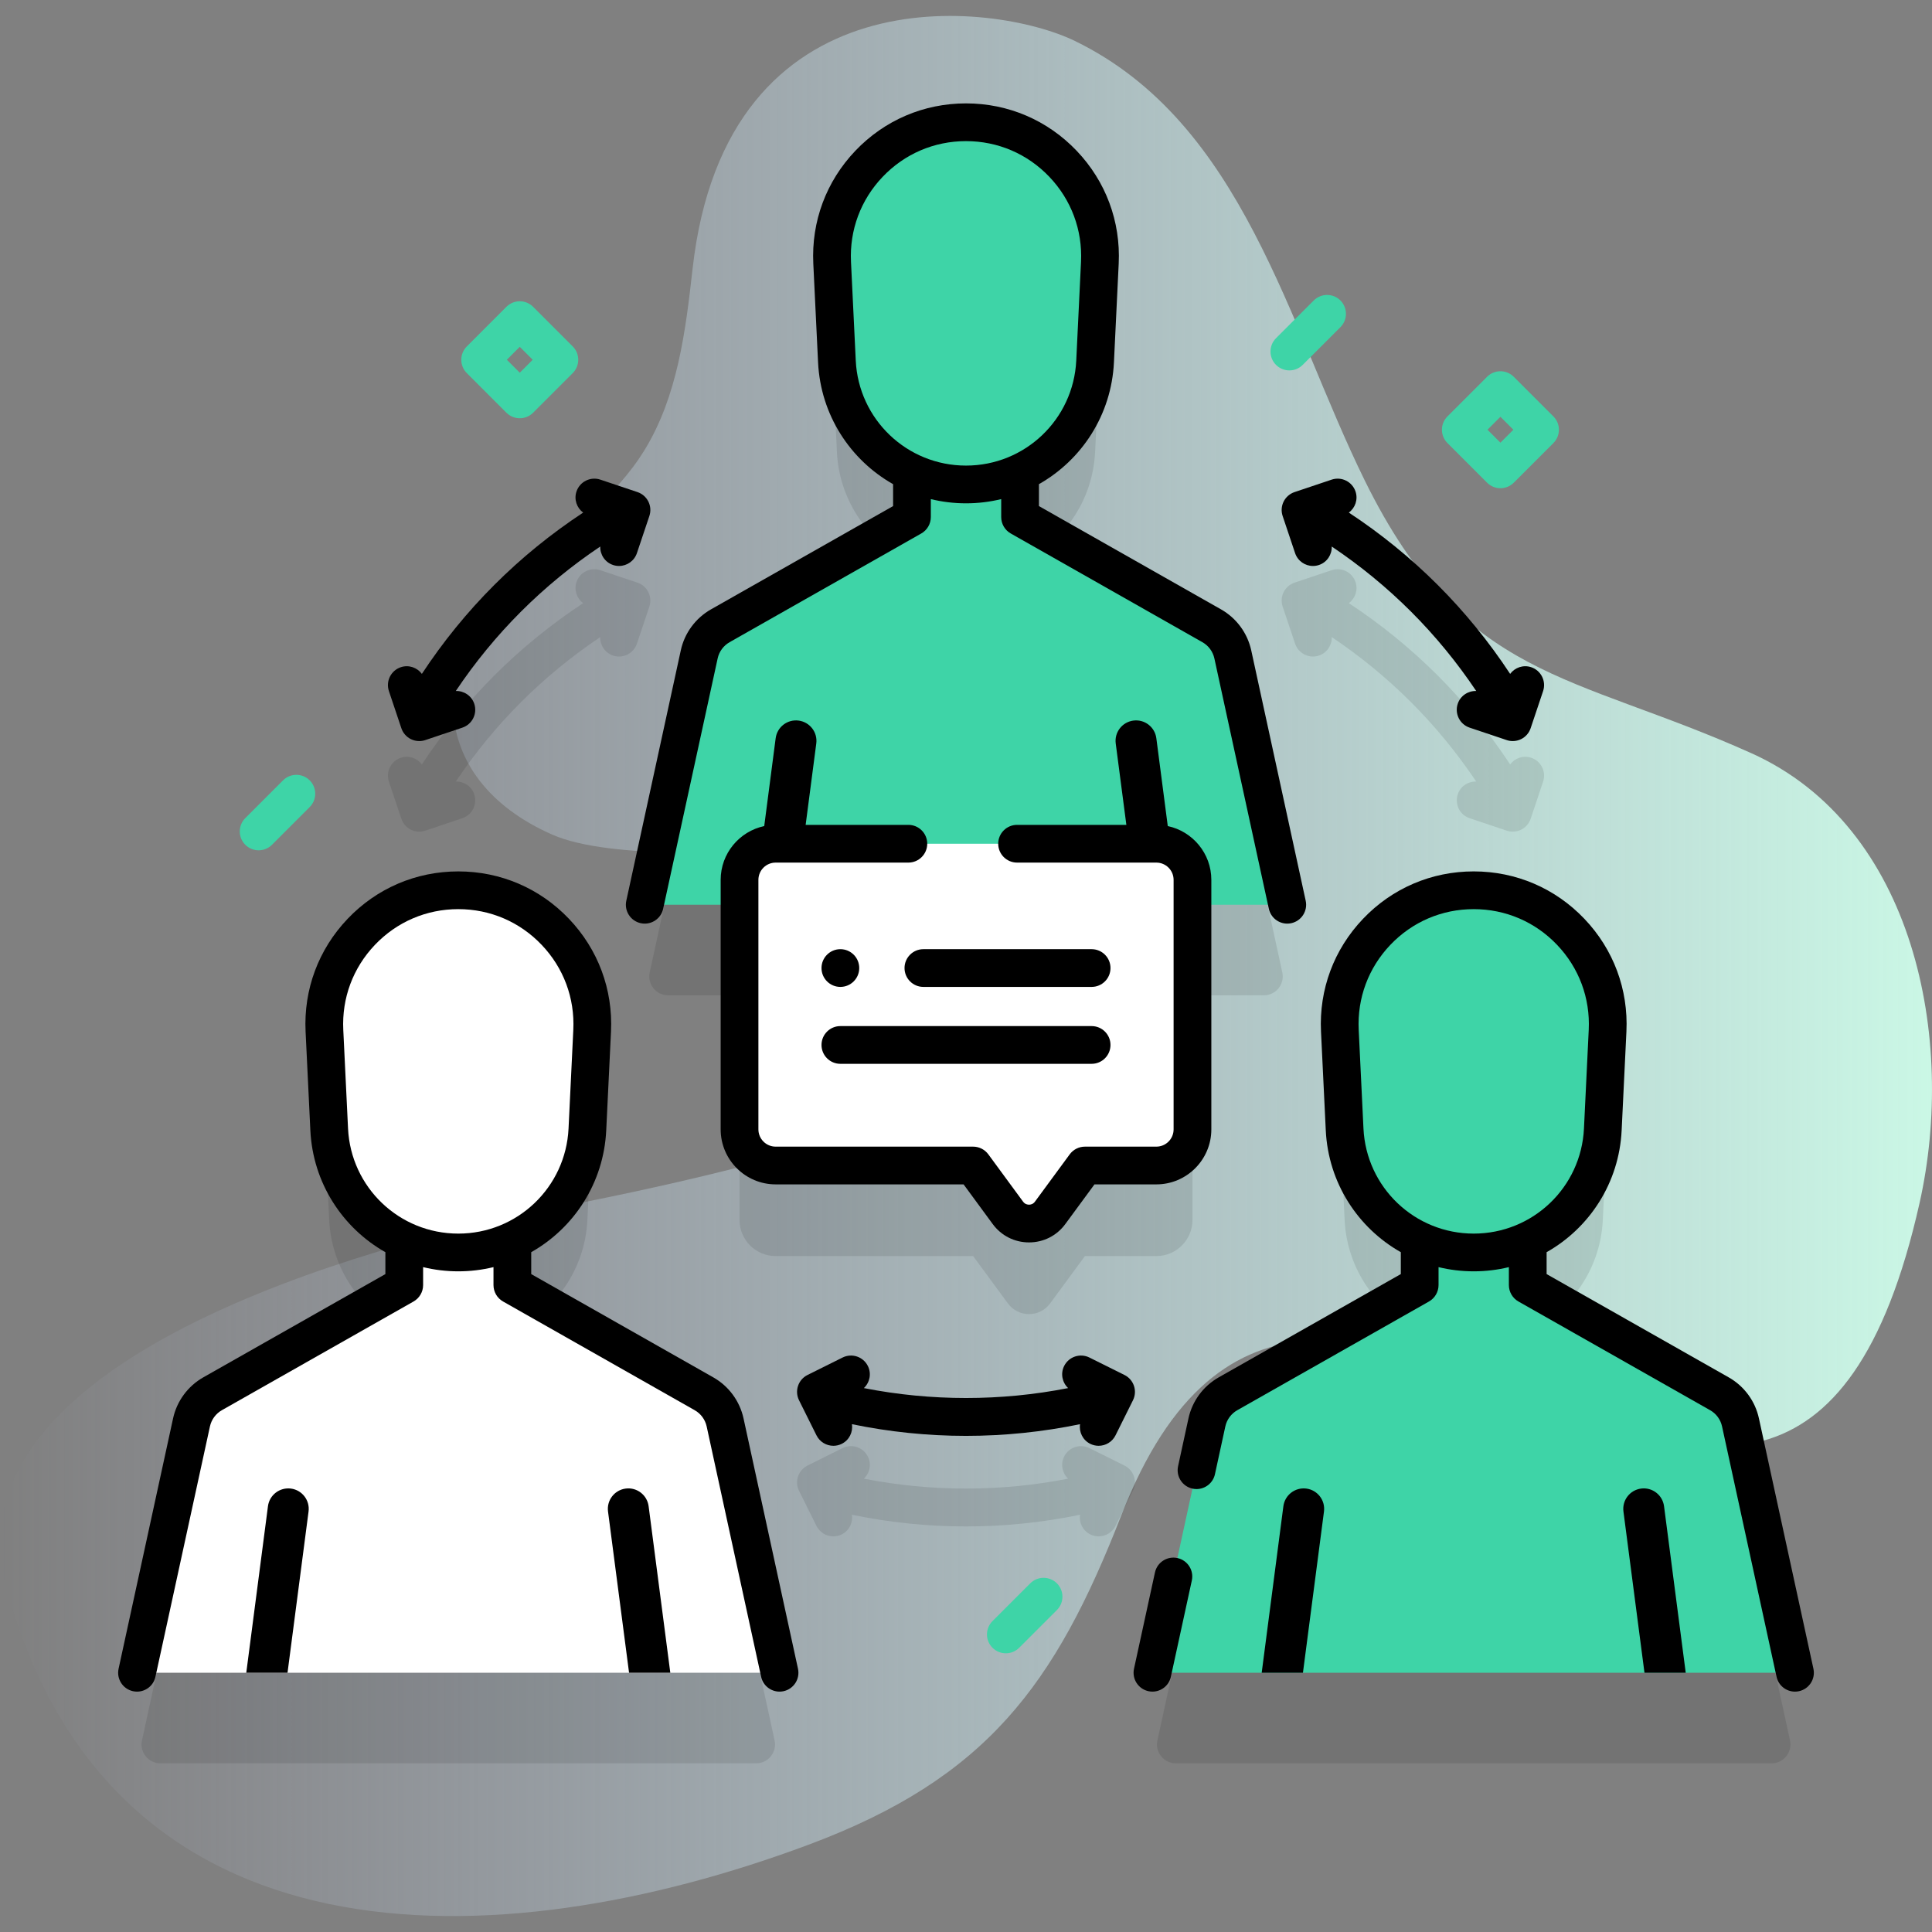 <svg width="512" height="512" viewBox="0 0 512 512" fill="none" xmlns="http://www.w3.org/2000/svg">
<rect x="0" y="0" width="512" height="512" fill="#808080" stroke="none"/>
<g clip-path="url(#clip0_2783_1372)">
<path d="M284.869 10.86C329.557 32.603 341.378 86.125 361.7 127.386C387.845 180.472 416.506 178.195 464.133 199.608C507.381 219.052 518.46 275.326 508.711 318.778C472.114 481.885 349.228 267.94 297.147 401.605C279.617 446.595 261.391 471.285 214.257 488.876C131.277 519.846 29.35 522.536 1.622 420.666C-14.843 360.176 98.499 329.864 143.219 320.904C182.06 313.122 317.346 287.744 297.214 236.422C288.095 213.175 177.168 234.798 146.293 221.16C112.533 206.247 112.684 173.189 139.091 150.625C150.46 140.911 163.043 131.968 170.846 119.211C179.521 105.029 181.69 87.858 183.528 71.335C192.385 -8.254 263.479 0.453 284.869 10.86Z" fill="url(#paint0_linear_2783_1372)"/>
<g opacity="0.1">
<path d="M195.984 263.768V323.299C195.984 328.586 200.27 332.872 205.557 332.872H257.889L267.103 345.418C269.88 349.195 275.525 349.195 278.295 345.418L287.515 332.872H306.444C311.731 332.872 316.017 328.586 316.017 323.299V263.768H334.939C338.129 263.768 340.503 260.822 339.825 257.705L326.71 197.43C326.005 194.22 323.977 191.465 321.125 189.839L270.328 161.024V149.252C281.584 144.062 289.58 132.939 290.214 119.786L291.476 93.626C292.454 73.363 276.289 56.4 256.003 56.4C235.717 56.4 219.552 73.364 220.53 93.626L221.792 119.786C222.427 132.938 230.421 144.06 241.676 149.251V161.024L190.879 189.839C188.027 191.466 185.999 194.22 185.294 197.43L172.179 257.705C171.501 260.822 173.875 263.768 177.065 263.768H195.984Z" fill="black"/>
<path d="M186.575 393.37L135.778 364.555V352.783C147.034 347.593 155.03 336.47 155.664 323.317L156.926 297.157C157.904 276.894 141.739 259.931 121.453 259.931C101.167 259.931 85.002 276.895 85.98 297.157L87.242 323.317C87.877 336.469 95.871 347.591 107.126 352.782V364.555L56.328 393.37C53.476 394.997 51.448 397.751 50.743 400.961L37.628 461.236C36.95 464.353 39.324 467.299 42.514 467.299H200.39C203.58 467.299 205.954 464.353 205.276 461.236L192.161 400.961C191.455 397.751 189.427 394.997 186.575 393.37Z" fill="black"/>
<path d="M461.257 400.961C460.552 397.751 458.524 394.996 455.672 393.37L404.875 364.555V352.783C416.131 347.593 424.127 336.47 424.761 323.317L426.023 297.157C427.001 276.894 410.836 259.931 390.55 259.931C370.264 259.931 354.099 276.895 355.077 297.157L356.339 323.317C356.974 336.469 364.968 347.591 376.223 352.782V364.555L325.426 393.37C322.574 394.997 320.546 397.751 319.841 400.961L306.726 461.236C306.048 464.353 308.422 467.299 311.612 467.299H469.489C472.679 467.299 475.053 464.353 474.375 461.236L461.257 400.961Z" fill="black"/>
<path d="M297.998 388.384L288.708 383.761C286.232 382.531 283.234 383.538 282.004 386.01C280.999 388.03 281.506 390.388 283.067 391.859C265.28 395.362 246.721 395.362 228.933 391.859C230.494 390.387 231.001 388.03 229.996 386.01C228.766 383.538 225.767 382.531 223.292 383.761L214.002 388.384C211.53 389.614 210.523 392.615 211.753 395.088L216.375 404.378C217.249 406.135 219.018 407.152 220.855 407.152C221.603 407.152 222.363 406.984 223.079 406.628C225.065 405.64 226.082 403.509 225.776 401.426C235.69 403.472 245.827 404.522 256 404.522C266.173 404.522 276.31 403.471 286.224 401.426C285.918 403.508 286.935 405.639 288.921 406.628C289.637 406.984 290.397 407.152 291.145 407.152C292.983 407.152 294.751 406.135 295.625 404.378L300.247 395.088C301.478 392.615 300.47 389.614 297.998 388.384Z" fill="black"/>
<path d="M106.364 216.985C106.786 218.242 107.689 219.28 108.877 219.871C109.575 220.219 110.339 220.394 111.105 220.394C111.641 220.394 112.178 220.308 112.695 220.134L122.533 216.834C125.151 215.956 126.561 213.122 125.683 210.503C124.965 208.363 122.938 207.054 120.793 207.119C125.836 199.591 131.614 192.536 138.052 186.097C144.493 179.657 151.548 173.879 159.074 168.837C159.009 170.982 160.318 173.009 162.458 173.728C162.986 173.905 163.522 173.989 164.05 173.989C166.139 173.989 168.088 172.668 168.789 170.578L172.09 160.741C172.512 159.484 172.417 158.111 171.826 156.924C171.235 155.736 170.197 154.833 168.94 154.411L159.102 151.11C156.48 150.229 153.649 151.642 152.771 154.26C152.065 156.364 152.854 158.589 154.542 159.845C146.086 165.408 138.176 171.833 130.981 179.027C123.788 186.22 117.364 194.131 111.799 202.588C110.543 200.899 108.318 200.111 106.214 200.817C103.596 201.695 102.186 204.529 103.064 207.148L106.364 216.985Z" fill="black"/>
<path d="M343.211 170.577C343.912 172.668 345.86 173.988 347.95 173.988C348.477 173.988 349.014 173.904 349.542 173.727C351.682 173.009 352.991 170.982 352.926 168.836C360.452 173.878 367.507 179.656 373.948 186.096C380.386 192.535 386.164 199.59 391.207 207.118C389.063 207.054 387.035 208.363 386.317 210.502C385.439 213.12 386.849 215.955 389.467 216.833L399.305 220.133C399.822 220.307 400.359 220.393 400.895 220.393C401.661 220.393 402.424 220.217 403.123 219.87C404.311 219.279 405.214 218.241 405.636 216.984L408.936 207.147C409.814 204.529 408.404 201.694 405.786 200.816C403.685 200.11 401.458 200.898 400.202 202.587C394.638 194.13 388.213 186.219 381.02 179.025C373.825 171.831 365.915 165.406 357.459 159.843C359.148 158.587 359.937 156.361 359.23 154.258C358.352 151.639 355.516 150.229 352.899 151.108L343.061 154.409C341.804 154.831 340.766 155.735 340.175 156.922C339.584 158.109 339.489 159.483 339.911 160.739L343.211 170.577Z" fill="black"/>
</g>
<path d="M341.143 239.768H170.857L185.292 173.43C185.997 170.22 188.025 167.465 190.877 165.839L241.674 137.024V119.705H270.326V137.024L321.123 165.839C323.975 167.466 326.003 170.22 326.708 173.43L341.143 239.768Z" fill="#3ED4A7"/>
<path d="M220.528 69.626L221.79 95.786C222.671 114.039 237.727 128.386 256.001 128.386C274.276 128.386 289.331 114.039 290.212 95.786L291.474 69.626C292.452 49.363 276.287 32.4 256.001 32.4C235.715 32.399 219.55 49.363 220.528 69.626Z" fill="#3ED4A7"/>
<path d="M206.595 443.298H36.308L50.743 376.96C51.448 373.75 53.476 370.995 56.328 369.369L107.125 340.554V323.235H135.777V340.554L186.574 369.369C189.426 370.996 191.454 373.75 192.159 376.96L206.595 443.298Z" fill="white"/>
<path d="M85.979 273.157L87.241 299.317C88.122 317.57 103.178 331.917 121.452 331.917C139.727 331.917 154.782 317.57 155.663 299.317L156.925 273.157C157.903 252.894 141.738 235.931 121.452 235.931C101.167 235.931 85.002 252.895 85.979 273.157Z" fill="white"/>
<path d="M475.692 443.298H305.405L319.84 376.96C320.545 373.75 322.573 370.995 325.425 369.369L376.222 340.554V323.235H404.874V340.554L455.671 369.369C458.523 370.996 460.551 373.75 461.256 376.96L475.692 443.298Z" fill="#3ED4A7"/>
<path d="M355.076 273.157L356.338 299.317C357.219 317.57 372.275 331.917 390.549 331.917C408.824 331.917 423.879 317.57 424.76 299.317L426.022 273.157C427 252.894 410.835 235.931 390.549 235.931C370.264 235.931 354.099 252.895 355.076 273.157Z" fill="#3ED4A7"/>
<path d="M195.984 233.169V299.3C195.984 304.587 200.27 308.872 205.556 308.872H257.888L267.102 321.418C269.879 325.195 275.524 325.195 278.294 321.418L287.515 308.872H306.444C311.731 308.872 316.016 304.586 316.016 299.3V233.169C316.016 227.882 311.73 223.597 306.444 223.597H205.557C200.27 223.597 195.984 227.882 195.984 233.169Z" fill="white"/>
<path d="M211.64 190.96C208.66 190.58 205.95 192.67 205.56 195.63L202.529 218.918C195.943 220.316 190.985 226.173 190.985 233.169V299.3C190.985 307.335 197.522 313.872 205.557 313.872H255.358L263.074 324.38C265.35 327.476 268.859 329.251 272.701 329.251H272.708C276.55 329.249 280.056 327.472 282.324 324.379L290.046 313.872H306.444C314.479 313.872 321.016 307.335 321.016 299.3V233.169C321.016 226.172 316.058 220.316 309.472 218.918L306.441 195.63C306.051 192.67 303.341 190.57 300.361 190.96C297.381 191.35 295.291 194.07 295.681 197.04L298.497 218.597H269.536C266.774 218.597 264.536 220.836 264.536 223.597C264.536 226.358 266.774 228.597 269.536 228.597H306.444C308.965 228.597 311.016 230.648 311.016 233.169V299.3C311.016 301.821 308.965 303.872 306.444 303.872H287.515C285.924 303.872 284.428 304.629 283.486 305.911L274.262 318.461C273.758 319.148 273.069 319.251 272.701 319.251C272.332 319.251 271.638 319.147 271.132 318.459L261.919 305.913C260.977 304.63 259.481 303.872 257.889 303.872H205.557C203.036 303.872 200.985 301.821 200.985 299.3V233.169C200.985 230.648 203.036 228.597 205.557 228.597H240.726C243.488 228.597 245.726 226.358 245.726 223.597C245.726 220.836 243.488 218.597 240.726 218.597H213.504L216.32 197.04C216.71 194.07 214.62 191.35 211.64 190.96Z" fill="black"/>
<path d="M169.797 244.655C170.155 244.733 170.513 244.77 170.865 244.77C173.166 244.77 175.236 243.172 175.746 240.832L190.188 174.48C190.577 172.672 191.729 171.107 193.346 170.188L244.146 141.378C245.711 140.49 246.679 138.829 246.679 137.029V132.271C249.669 132.997 252.79 133.386 256 133.386C259.213 133.386 262.337 132.997 265.329 132.269V137.029C265.329 138.829 266.297 140.49 267.862 141.378L318.655 170.19C320.271 171.106 321.426 172.675 321.823 174.492L336.253 240.832C336.762 243.172 338.833 244.77 341.134 244.77C341.487 244.77 341.844 244.733 342.201 244.655C344.899 244.068 346.611 241.405 346.024 238.707L331.593 172.364C330.591 167.768 327.671 163.804 323.585 161.49L275.328 134.117V128.307C286.681 121.883 294.533 109.963 295.205 96.026L296.467 69.866C297.006 58.686 293.051 48.067 285.33 39.964C277.61 31.862 267.194 27.399 256.001 27.399C244.809 27.399 234.393 31.861 226.672 39.964C218.95 48.067 214.995 58.686 215.534 69.866L216.796 96.027C217.469 109.966 225.323 121.889 236.68 128.311V134.116L188.409 161.492C184.314 163.82 181.399 167.788 180.415 172.366L165.976 238.706C165.388 241.404 167.099 244.067 169.797 244.655ZM226.784 95.545L225.522 69.385C225.116 60.964 228.095 52.966 233.911 46.863C239.726 40.76 247.571 37.4 256.001 37.4C264.432 37.4 272.276 40.761 278.092 46.864C283.907 52.967 286.887 60.965 286.481 69.385L285.219 95.545C284.465 111.157 271.632 123.386 256.001 123.386C240.371 123.386 227.538 111.156 226.784 95.545Z" fill="black"/>
<path d="M165.807 394.486C162.835 394.876 160.742 397.598 161.133 400.57L166.707 443.299H177.639L171.891 399.16C171.501 396.199 168.79 394.095 165.807 394.486Z" fill="black"/>
<path d="M77.096 394.486C74.114 394.106 71.402 396.2 71.012 399.16L65.264 443.299H76.196L81.77 400.57C82.16 397.598 80.068 394.876 77.096 394.486Z" fill="black"/>
<path d="M197.045 375.895C196.043 371.3 193.123 367.337 189.037 365.021L140.78 337.648V331.84C152.134 325.416 159.986 313.496 160.658 299.558L161.921 273.398C162.46 262.219 158.505 251.599 150.783 243.497C143.062 235.394 132.645 230.932 121.453 230.932C110.261 230.932 99.844 235.394 92.123 243.497C84.401 251.6 80.446 262.219 80.985 273.398L82.247 299.558C82.92 313.497 90.774 325.419 102.13 331.842V337.647L53.859 365.023C49.78 367.342 46.867 371.305 45.865 375.896L31.425 442.236C30.838 444.934 32.549 447.598 35.247 448.185C35.605 448.263 35.963 448.3 36.315 448.3C38.616 448.3 40.686 446.702 41.196 444.362L55.635 378.024C56.032 376.204 57.187 374.633 58.797 373.718L109.597 344.908C111.162 344.02 112.13 342.359 112.13 340.559V335.801C115.12 336.528 118.242 336.916 121.453 336.916C124.666 336.916 127.788 336.527 130.78 335.8V340.559C130.78 342.359 131.748 344.02 133.313 344.908L184.105 373.719C185.722 374.636 186.877 376.205 187.274 378.021L201.704 444.361C202.213 446.701 204.284 448.299 206.585 448.299C206.938 448.299 207.295 448.262 207.652 448.184C210.35 447.597 212.062 444.934 211.475 442.236L197.045 375.895ZM92.235 299.076L90.973 272.916C90.567 264.496 93.546 256.498 99.362 250.395C105.178 244.292 113.023 240.931 121.453 240.931C129.883 240.931 137.728 244.292 143.544 250.395C149.36 256.498 152.339 264.496 151.933 272.916L150.67 299.076C149.916 314.688 137.083 326.918 121.453 326.918C105.822 326.917 92.989 314.688 92.235 299.076Z" fill="black"/>
<path d="M434.904 394.486C431.933 394.876 429.839 397.598 430.23 400.57L435.804 443.299H446.736L440.988 399.16C440.598 396.199 437.887 394.095 434.904 394.486Z" fill="black"/>
<path d="M346.193 394.486C343.211 394.106 340.499 396.2 340.109 399.16L334.361 443.299H345.293L350.867 400.57C351.257 397.598 349.164 394.876 346.193 394.486Z" fill="black"/>
<path d="M480.576 442.236L466.138 375.908C465.149 371.308 462.231 367.34 458.136 365.02L409.869 337.646V331.842C421.227 325.419 429.082 313.496 429.754 299.556L431.017 273.396C431.556 262.217 427.601 251.597 419.879 243.495C412.158 235.392 401.741 230.93 390.549 230.93C379.357 230.93 368.94 235.392 361.219 243.495C353.497 251.598 349.542 262.217 350.081 273.396L351.344 299.556C352.017 313.496 359.872 325.419 371.23 331.842V337.645L322.964 365.018C318.876 367.334 315.956 371.298 314.953 375.896L312.203 388.556C311.616 391.255 313.329 393.917 316.027 394.504C316.385 394.582 316.742 394.619 317.093 394.619C319.395 394.619 321.466 393.02 321.974 390.68L324.723 378.024C325.12 376.205 326.276 374.635 327.895 373.718L378.696 344.908C380.261 344.02 381.229 342.359 381.229 340.559V335.802C384.218 336.528 387.339 336.916 390.548 336.916C393.758 336.916 396.879 336.528 399.868 335.801V340.558C399.868 342.358 400.836 344.019 402.401 344.907L453.204 373.719C454.82 374.635 455.971 376.198 456.362 378.022L470.802 444.362C471.312 446.702 473.382 448.3 475.683 448.3C476.036 448.3 476.393 448.262 476.751 448.185C479.452 447.598 481.163 444.935 480.576 442.236ZM361.333 299.076L360.07 272.916C359.664 264.496 362.643 256.498 368.459 250.395C374.275 244.292 382.12 240.931 390.55 240.931C398.98 240.931 406.825 244.292 412.641 250.395C418.457 256.498 421.436 264.496 421.03 272.916L419.767 299.076C419.014 314.688 406.181 326.917 390.55 326.917C374.92 326.917 362.087 314.688 361.333 299.076Z" fill="black"/>
<path d="M312.024 412.897C309.327 412.312 306.663 414.021 306.075 416.72L300.523 442.233C299.936 444.931 301.647 447.594 304.345 448.182C304.703 448.26 305.061 448.297 305.413 448.297C307.714 448.297 309.784 446.699 310.294 444.359L315.846 418.846C316.434 416.147 314.723 413.484 312.024 412.897Z" fill="black"/>
<path d="M297.998 364.383L288.708 359.76C286.232 358.529 283.234 359.537 282.004 362.009C280.999 364.029 281.506 366.387 283.067 367.858C265.28 371.361 246.721 371.361 228.933 367.858C230.494 366.386 231.001 364.029 229.996 362.009C228.766 359.537 225.767 358.529 223.292 359.76L214.002 364.383C211.53 365.613 210.523 368.614 211.753 371.087L216.375 380.377C217.249 382.134 219.018 383.151 220.855 383.151C221.603 383.151 222.363 382.983 223.079 382.627C225.065 381.639 226.082 379.508 225.776 377.425C235.69 379.471 245.827 380.521 256 380.521C266.173 380.521 276.31 379.47 286.224 377.425C285.918 379.507 286.935 381.638 288.921 382.627C289.637 382.983 290.397 383.151 291.145 383.151C292.983 383.151 294.751 382.134 295.625 380.377L300.247 371.087C301.478 368.614 300.47 365.613 297.998 364.383Z" fill="black"/>
<path d="M106.364 192.984C106.786 194.241 107.689 195.279 108.877 195.87C109.575 196.218 110.339 196.393 111.105 196.393C111.641 196.393 112.178 196.307 112.695 196.133L122.533 192.833C125.151 191.955 126.561 189.121 125.683 186.502C124.965 184.362 122.938 183.053 120.794 183.117C125.837 175.589 131.614 168.535 138.053 162.096C144.494 155.656 151.549 149.878 159.075 144.836C159.01 146.981 160.319 149.008 162.459 149.727C162.987 149.904 163.523 149.988 164.051 149.988C166.14 149.988 168.089 148.667 168.79 146.577L172.091 136.74C172.513 135.483 172.418 134.11 171.827 132.923C171.236 131.735 170.198 130.832 168.941 130.41L159.103 127.109C156.481 126.23 153.65 127.641 152.772 130.259C152.066 132.363 152.855 134.588 154.543 135.844C146.087 141.407 138.177 147.832 130.982 155.026C123.789 162.219 117.364 170.13 111.8 178.587C110.544 176.899 108.319 176.11 106.216 176.816C103.598 177.694 102.188 180.528 103.066 183.147L106.364 192.984Z" fill="black"/>
<path d="M343.211 146.578C343.912 148.669 345.86 149.989 347.95 149.989C348.477 149.989 349.014 149.905 349.542 149.728C351.682 149.01 352.991 146.983 352.926 144.837C360.452 149.879 367.507 155.657 373.948 162.097C380.386 168.536 386.164 175.591 391.207 183.118C389.063 183.054 387.036 184.363 386.317 186.503C385.439 189.121 386.849 191.956 389.467 192.834L399.305 196.134C399.822 196.308 400.359 196.394 400.895 196.394C401.661 196.394 402.424 196.218 403.123 195.871C404.311 195.28 405.214 194.242 405.636 192.985L408.936 183.148C409.814 180.53 408.404 177.695 405.786 176.817C403.685 176.112 401.458 176.9 400.202 178.588C394.638 170.131 388.213 162.22 381.02 155.026C373.825 147.832 365.915 141.407 357.459 135.844C359.148 134.588 359.937 132.362 359.23 130.259C358.352 127.641 355.516 126.231 352.899 127.109L343.061 130.41C341.804 130.832 340.766 131.736 340.175 132.923C339.584 134.11 339.489 135.484 339.911 136.74L343.211 146.578Z" fill="black"/>
<path d="M289.292 251.541H244.709C241.948 251.541 239.709 253.779 239.709 256.541C239.709 259.303 241.948 261.541 244.709 261.541H289.292C292.054 261.541 294.292 259.303 294.292 256.541C294.292 253.779 292.053 251.541 289.292 251.541Z" fill="black"/>
<path d="M222.708 261.541C225.469 261.541 227.708 259.302 227.708 256.541C227.708 253.78 225.469 251.541 222.708 251.541C219.947 251.541 217.708 253.78 217.708 256.541C217.708 259.302 219.947 261.541 222.708 261.541Z" fill="black"/>
<path d="M222.708 281.924H289.291C292.053 281.924 294.291 279.686 294.291 276.924C294.291 274.162 292.053 271.924 289.291 271.924H222.708C219.947 271.924 217.708 274.162 217.708 276.924C217.708 279.686 219.947 281.924 222.708 281.924Z" fill="black"/>
<path d="M137.745 110.841C136.466 110.841 135.185 110.353 134.21 109.377L123.71 98.877C121.757 96.924 121.757 93.758 123.71 91.806L134.21 81.306C136.161 79.354 139.329 79.354 141.28 81.306L151.78 91.806C153.733 93.759 153.733 96.925 151.78 98.877L141.28 109.377C140.305 110.353 139.024 110.841 137.745 110.841ZM134.316 95.341L137.745 98.77L141.174 95.341L137.745 91.912L134.316 95.341Z" fill="#3ED4A7"/>
<path d="M397.627 129.383C396.348 129.383 395.067 128.895 394.092 127.919L383.592 117.419C381.639 115.466 381.639 112.3 383.592 110.348L394.092 99.848C396.043 97.896 399.211 97.896 401.162 99.848L411.662 110.348C413.615 112.301 413.615 115.467 411.662 117.419L401.162 127.919C400.187 128.895 398.906 129.383 397.627 129.383ZM394.198 113.883L397.627 117.312L401.056 113.883L397.627 110.454L394.198 113.883Z" fill="#3ED4A7"/>
<path d="M266.558 438.14C265.279 438.14 263.998 437.652 263.023 436.676C261.07 434.723 261.07 431.557 263.023 429.605L273.023 419.605C274.974 417.653 278.142 417.653 280.093 419.605C282.046 421.558 282.046 424.724 280.093 426.676L270.093 436.676C269.117 437.652 267.837 438.14 266.558 438.14Z" fill="#3ED4A7"/>
<path d="M68.541 225.339C67.262 225.339 65.981 224.851 65.006 223.875C63.053 221.922 63.053 218.756 65.006 216.804L75.006 206.804C76.957 204.852 80.125 204.852 82.076 206.804C84.029 208.757 84.029 211.923 82.076 213.875L72.076 223.875C71.101 224.851 69.82 225.339 68.541 225.339Z" fill="#3ED4A7"/>
<path d="M341.693 98.162C340.414 98.162 339.133 97.674 338.158 96.698C336.205 94.745 336.205 91.579 338.158 89.627L348.158 79.627C350.109 77.675 353.277 77.675 355.228 79.627C357.181 81.58 357.181 84.746 355.228 86.698L345.228 96.698C344.253 97.673 342.973 98.162 341.693 98.162Z" fill="#3ED4A7"/>
</g>
<defs>
<linearGradient id="paint0_linear_2783_1372" x1="2.0281e-05" y1="256" x2="512" y2="256" gradientUnits="userSpaceOnUse">
<stop stop-color="#D2DEFF" stop-opacity="0"/>
<stop offset="1" stop-color="#CAF7E5"/>
</linearGradient>
<clipPath id="clip0_2783_1372">
<rect width="512" height="512" fill="white"/>
</clipPath>
</defs>
</svg>
